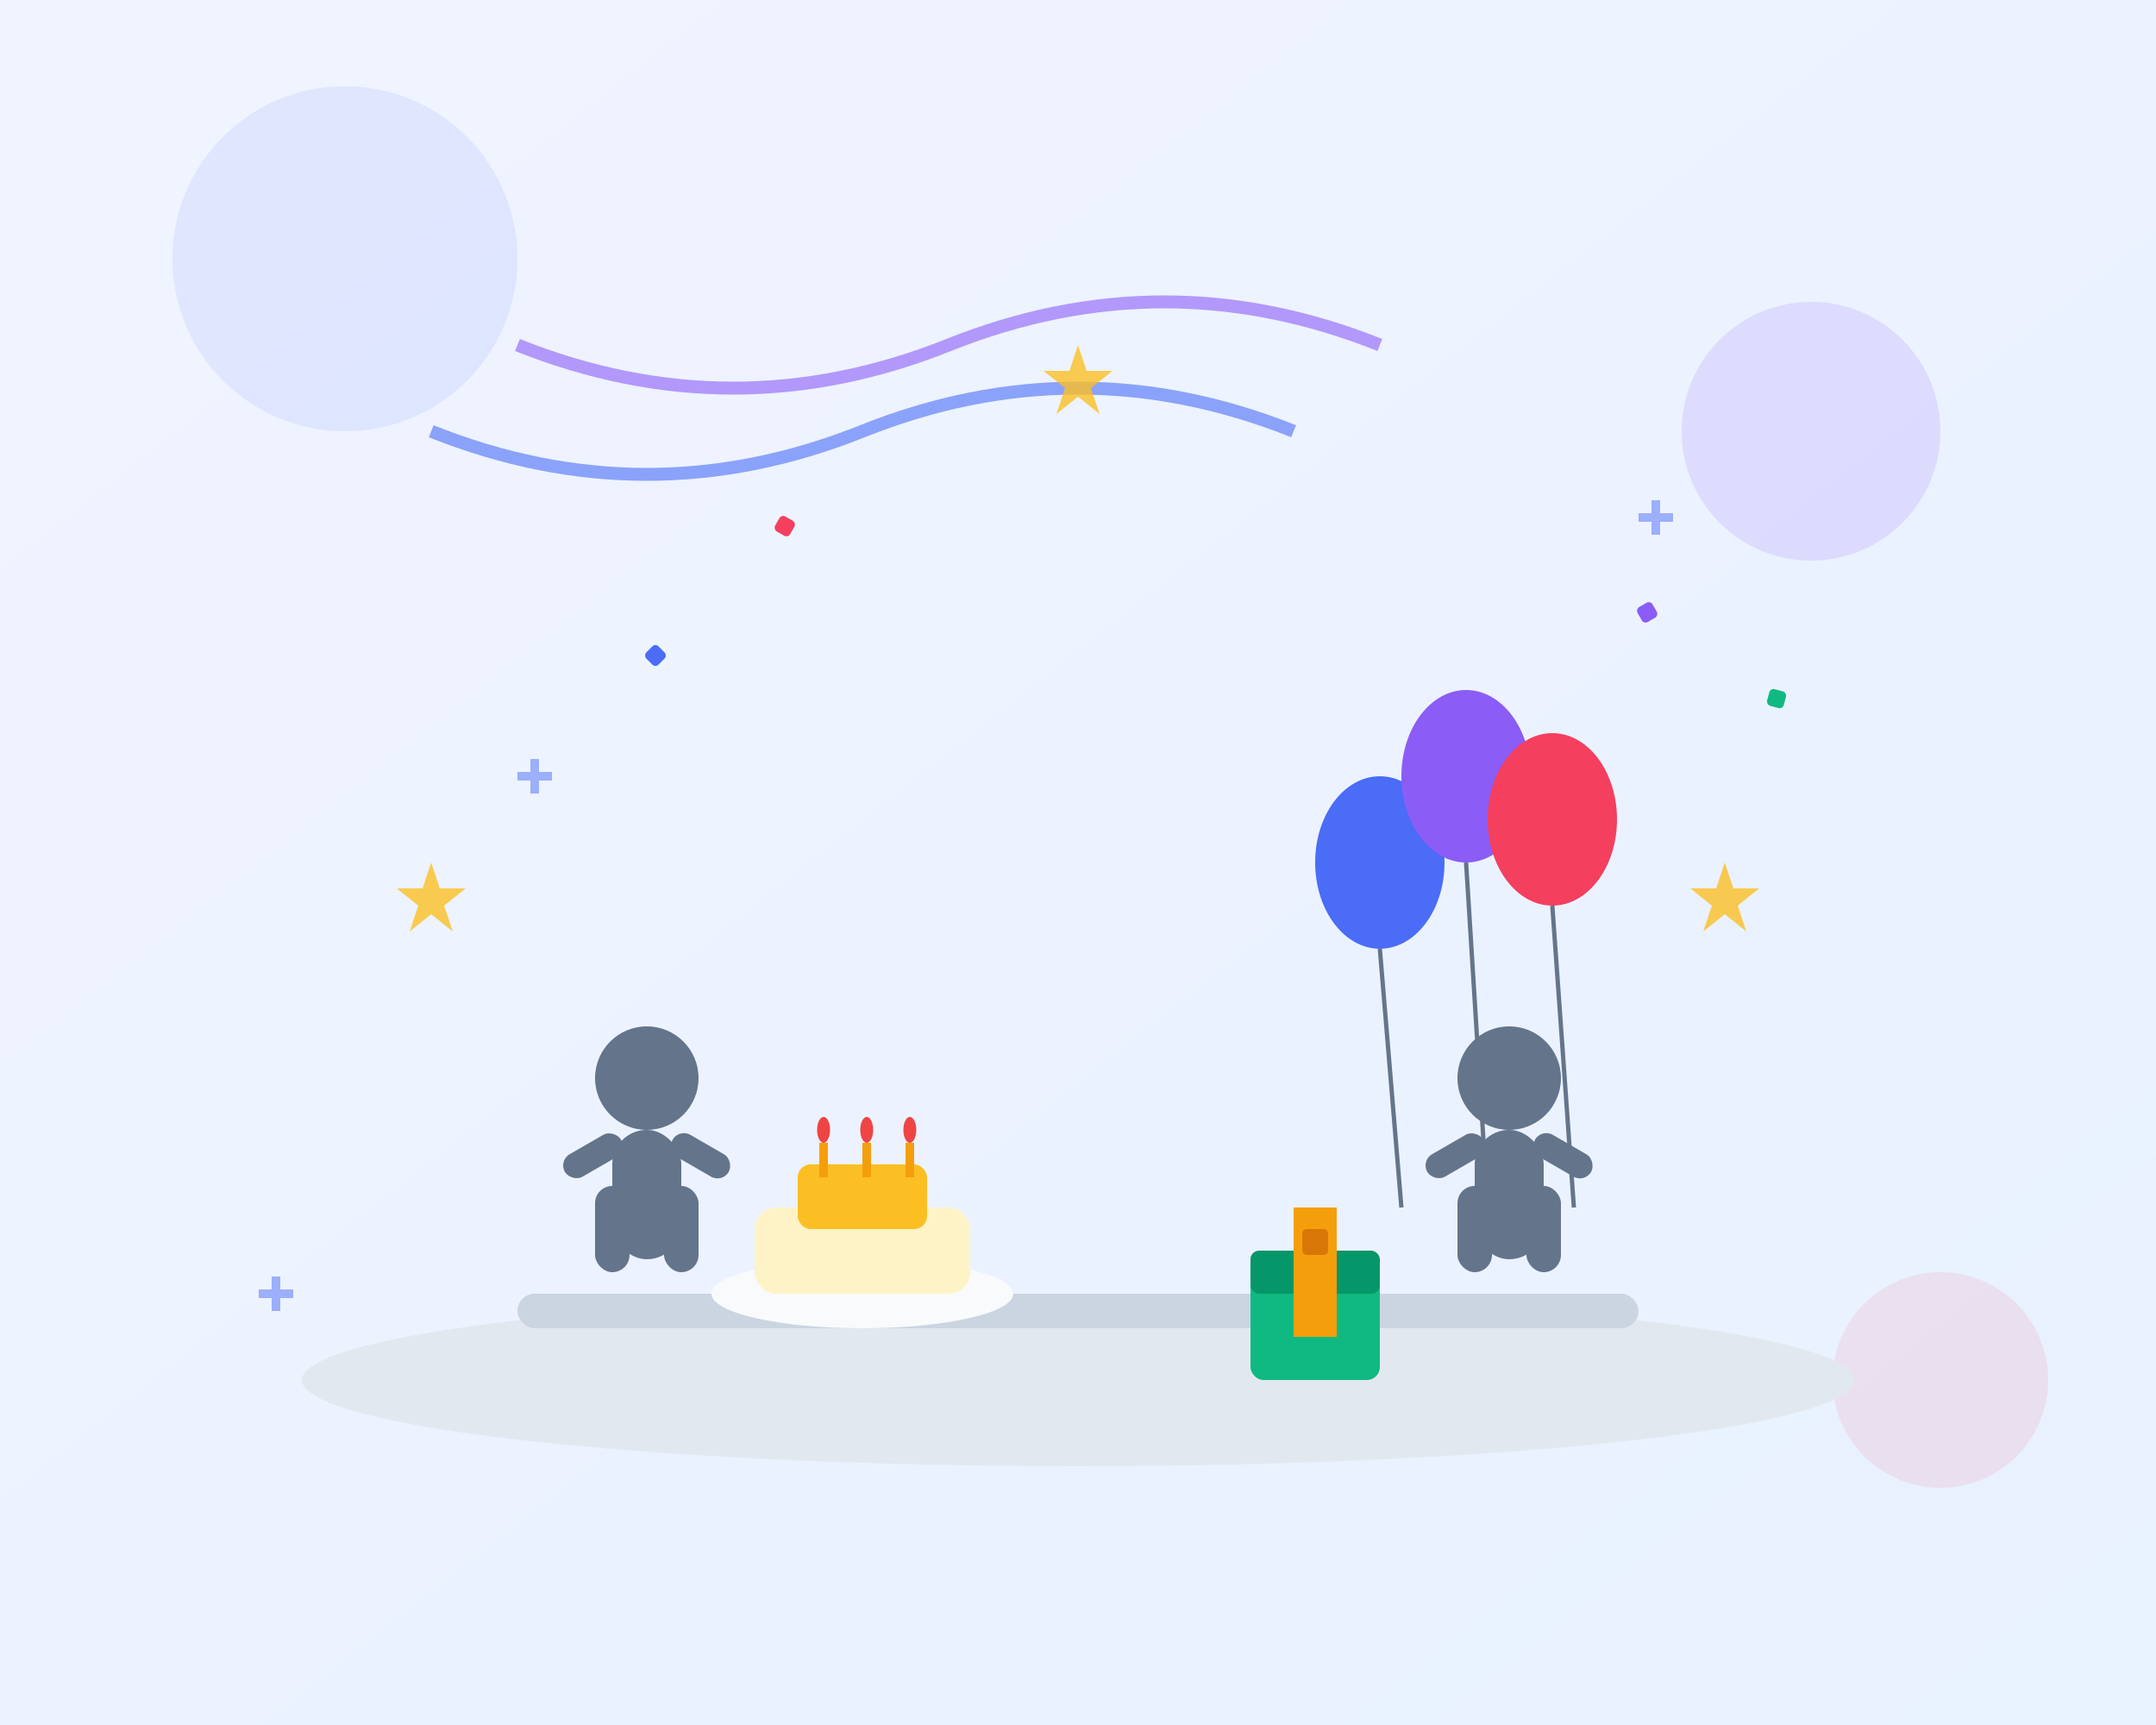 <svg width="500" height="400" viewBox="0 0 500 400" fill="none" xmlns="http://www.w3.org/2000/svg">
  <rect x="0" y="0" width="500" height="400" fill="#333333" stroke="none"/>
  <!-- Background elements -->
  <defs>
    <linearGradient id="bgGradient" x1="0%" y1="0%" x2="100%" y2="100%">
      <stop offset="0%" style="stop-color:#F0F4FF;stop-opacity:1" />
      <stop offset="100%" style="stop-color:#E8F1FF;stop-opacity:1" />
    </linearGradient>
    <filter id="shadow" x="-20%" y="-20%" width="140%" height="140%">
      <dropShadow dx="0" dy="10" stdDeviation="15" flood-color="#4A6CF7" flood-opacity="0.2"/>
    </filter>
  </defs>
  
  <!-- Background -->
  <rect width="500" height="400" fill="url(#bgGradient)"/>
  
  <!-- Decorative circles -->
  <circle cx="80" cy="60" r="40" fill="#4A6CF7" opacity="0.1"/>
  <circle cx="420" cy="100" r="30" fill="#8B5CF6" opacity="0.15"/>
  <circle cx="450" cy="320" r="25" fill="#F43F5E" opacity="0.1"/>
  
  <!-- Main celebration scene -->
  <!-- Event table -->
  <ellipse cx="250" cy="320" rx="180" ry="20" fill="#E2E8F0"/>
  <rect x="120" y="300" width="260" height="8" rx="4" fill="#CBD5E1"/>
  
  <!-- Cake -->
  <ellipse cx="200" cy="300" rx="35" ry="8" fill="#F8FAFC"/>
  <rect x="175" y="280" width="50" height="20" rx="5" fill="#FEF3C7"/>
  <rect x="185" y="270" width="30" height="15" rx="3" fill="#FBBF24"/>
  
  <!-- Candles -->
  <rect x="190" y="265" width="2" height="8" fill="#F59E0B"/>
  <rect x="200" y="265" width="2" height="8" fill="#F59E0B"/>
  <rect x="210" y="265" width="2" height="8" fill="#F59E0B"/>
  
  <!-- Flames -->
  <ellipse cx="191" cy="262" rx="1.5" ry="3" fill="#EF4444"/>
  <ellipse cx="201" cy="262" rx="1.5" ry="3" fill="#EF4444"/>
  <ellipse cx="211" cy="262" rx="1.5" ry="3" fill="#EF4444"/>
  
  <!-- Decorative items -->
  <!-- Balloons -->
  <ellipse cx="320" cy="200" rx="15" ry="20" fill="#4A6CF7"/>
  <line x1="320" y1="220" x2="325" y2="280" stroke="#64748B" stroke-width="1"/>
  
  <ellipse cx="340" cy="180" rx="15" ry="20" fill="#8B5CF6"/>
  <line x1="340" y1="200" x2="345" y2="280" stroke="#64748B" stroke-width="1"/>
  
  <ellipse cx="360" cy="190" rx="15" ry="20" fill="#F43F5E"/>
  <line x1="360" y1="210" x2="365" y2="280" stroke="#64748B" stroke-width="1"/>
  
  <!-- Gift box -->
  <rect x="290" y="290" width="30" height="30" rx="3" fill="#10B981"/>
  <rect x="290" y="290" width="30" height="10" rx="2" fill="#059669"/>
  <rect x="300" y="280" width="10" height="30" fill="#F59E0B"/>
  <rect x="302" y="285" width="6" height="6" rx="1" fill="#D97706"/>
  
  <!-- Confetti -->
  <rect x="150" y="150" width="4" height="4" rx="1" fill="#4A6CF7" transform="rotate(45 152 152)"/>
  <rect x="180" y="120" width="4" height="4" rx="1" fill="#F43F5E" transform="rotate(30 182 122)"/>
  <rect x="380" y="140" width="4" height="4" rx="1" fill="#8B5CF6" transform="rotate(60 382 142)"/>
  <rect x="410" y="160" width="4" height="4" rx="1" fill="#10B981" transform="rotate(15 412 162)"/>
  
  <!-- Streamers -->
  <path d="M100 100 Q150 120 200 100 T300 100" stroke="#4A6CF7" stroke-width="3" fill="none" opacity="0.6"/>
  <path d="M120 80 Q170 100 220 80 T320 80" stroke="#8B5CF6" stroke-width="3" fill="none" opacity="0.6"/>
  
  <!-- People silhouettes -->
  <!-- Person 1 -->
  <circle cx="150" cy="250" r="12" fill="#64748B"/>
  <rect x="142" y="262" width="16" height="30" rx="8" fill="#64748B"/>
  <rect x="138" y="275" width="8" height="20" rx="4" fill="#64748B"/>
  <rect x="154" y="275" width="8" height="20" rx="4" fill="#64748B"/>
  
  <!-- Person 2 -->
  <circle cx="350" cy="250" r="12" fill="#64748B"/>
  <rect x="342" y="262" width="16" height="30" rx="8" fill="#64748B"/>
  <rect x="338" y="275" width="8" height="20" rx="4" fill="#64748B"/>
  <rect x="354" y="275" width="8" height="20" rx="4" fill="#64748B"/>
  
  <!-- Raised arms for celebration -->
  <rect x="130" y="265" width="15" height="6" rx="3" fill="#64748B" transform="rotate(-30 137.5 268)"/>
  <rect x="155" y="265" width="15" height="6" rx="3" fill="#64748B" transform="rotate(30 162.5 268)"/>
  
  <rect x="330" y="265" width="15" height="6" rx="3" fill="#64748B" transform="rotate(-30 337.5 268)"/>
  <rect x="355" y="265" width="15" height="6" rx="3" fill="#64748B" transform="rotate(30 362.5 268)"/>
  
  <!-- Stars and sparkles -->
  <g fill="#FBBF24" opacity="0.8">
    <path d="M100 200l2 6h6l-5 4 2 6-5-4-5 4 2-6-5-4h6l2-6z"/>
    <path d="M400 200l2 6h6l-5 4 2 6-5-4-5 4 2-6-5-4h6l2-6z"/>
    <path d="M250 80l2 6h6l-5 4 2 6-5-4-5 4 2-6-5-4h6l2-6z"/>
  </g>
  
  <!-- Additional sparkle effects -->
  <g stroke="#4A6CF7" stroke-width="2" opacity="0.5">
    <path d="M120 180h8M124 176v8"/>
    <path d="M380 120h8M384 116v8"/>
    <path d="M60 300h8M64 296v8"/>
  </g>
</svg>
